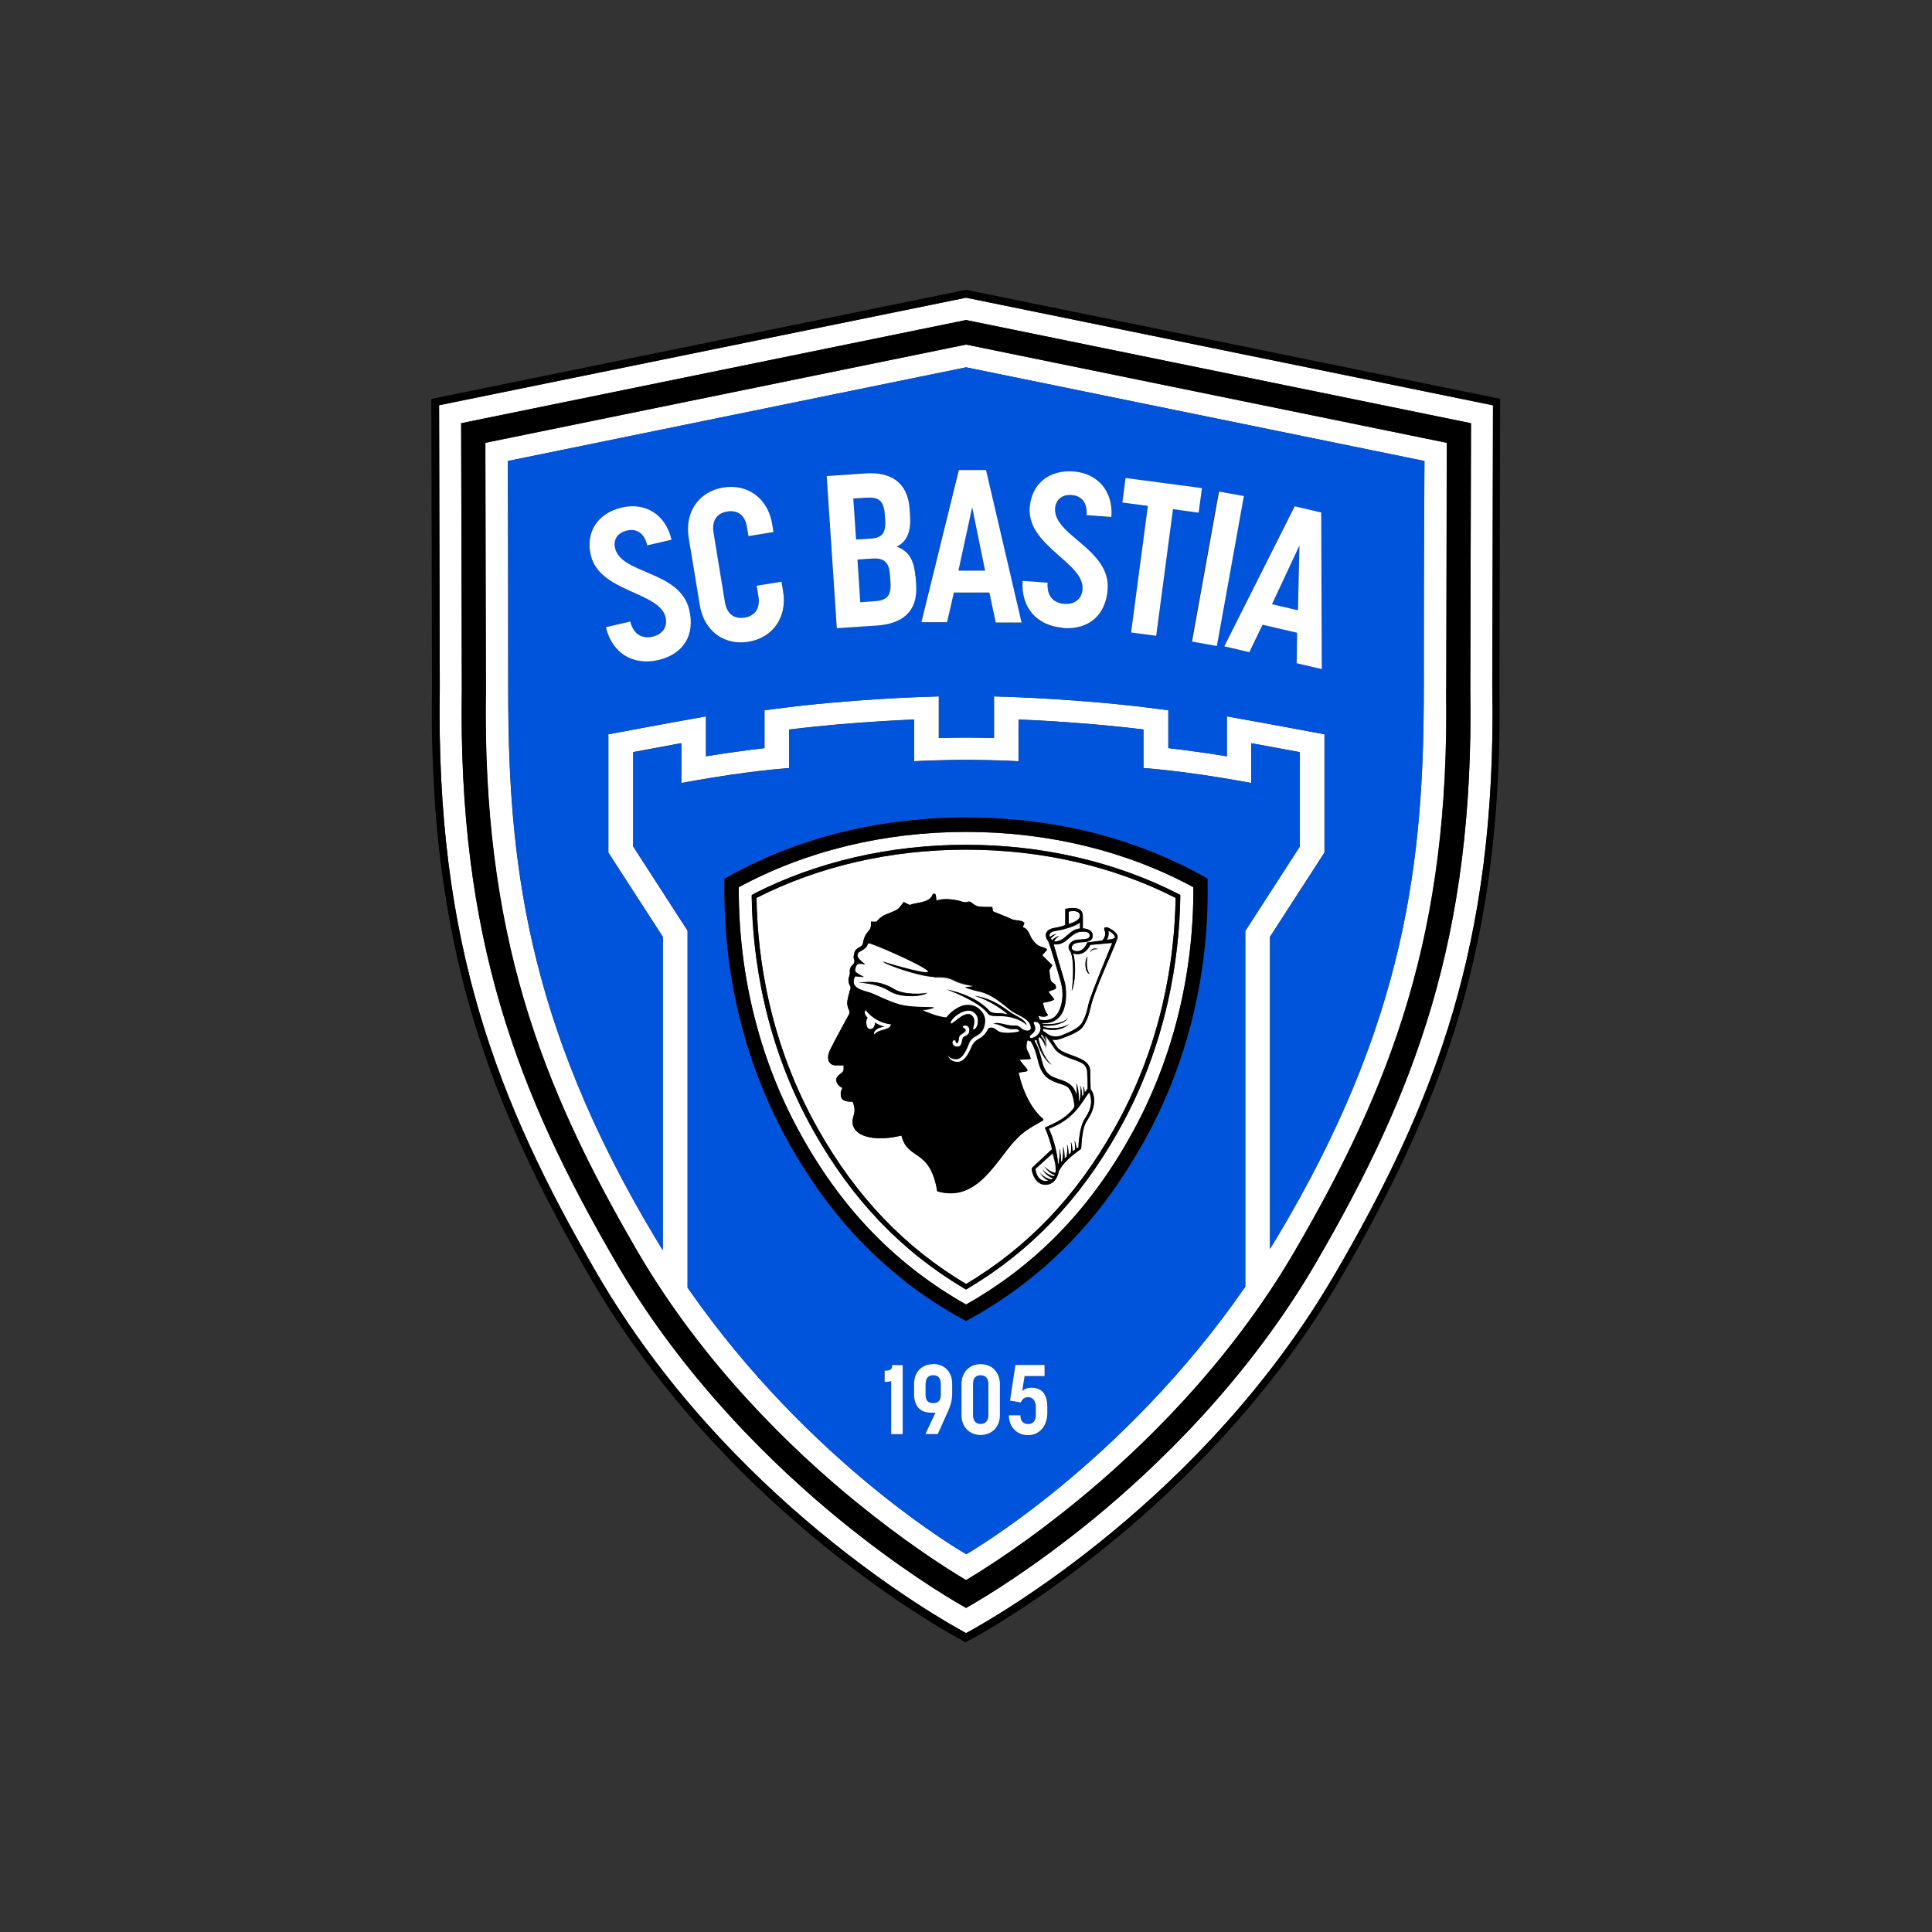<svg width="160" height="160" viewBox="0 0 160 160" fill="none" xmlns="http://www.w3.org/2000/svg">
<rect x="0" y="0" width="160" height="160" fill="#333333" stroke="none"/>
<path d="M37.81 79.035C37.604 78.116 37.408 77.175 37.236 76.222C37.408 77.175 37.604 78.105 37.81 79.035ZM36.49 71.409C36.283 69.756 36.122 68.056 36.007 66.299C36.122 68.056 36.283 69.756 36.49 71.409ZM37.236 76.233C36.949 74.671 36.696 73.063 36.49 71.409C36.696 73.063 36.938 74.671 37.236 76.233ZM84.37 133.381C84.094 133.565 83.83 133.726 83.578 133.887C83.83 133.726 84.094 133.554 84.37 133.381ZM88.631 130.407C88.103 130.797 87.586 131.165 87.092 131.521C87.586 131.165 88.103 130.797 88.631 130.407ZM86.139 132.198C85.668 132.52 85.22 132.83 84.795 133.106C85.22 132.819 85.668 132.52 86.139 132.198ZM82.854 134.346C82.394 134.633 81.97 134.886 81.614 135.093C81.981 134.886 82.394 134.633 82.854 134.346ZM98.025 122.413C97.612 122.815 97.198 123.217 96.785 123.608C97.198 123.217 97.612 122.827 98.025 122.413ZM99.897 120.53C99.484 120.966 99.059 121.38 98.645 121.805C99.059 121.391 99.472 120.966 99.897 120.53ZM81.602 135.093C81.051 135.414 80.626 135.644 80.339 135.805C80.626 135.655 81.062 135.414 81.602 135.093ZM90.262 129.178C89.894 129.465 89.527 129.741 89.171 130.016C89.527 129.741 89.894 129.465 90.262 129.178ZM72.908 131.521C72.414 131.165 71.897 130.797 71.369 130.407C71.897 130.797 72.414 131.165 72.908 131.521ZM70.841 130.016C70.485 129.741 70.117 129.465 69.75 129.178C70.117 129.465 70.485 129.741 70.841 130.016ZM79.673 135.805C79.386 135.655 78.949 135.414 78.409 135.093C78.961 135.414 79.385 135.644 79.673 135.805ZM38.614 82.297C38.385 81.436 38.166 80.551 37.96 79.667C38.166 80.551 38.385 81.436 38.614 82.297ZM62.928 123.309C62.618 123.011 62.308 122.712 61.986 122.402C62.296 122.712 62.618 123.011 62.928 123.309ZM78.409 135.093C78.042 134.886 77.628 134.633 77.169 134.346C77.628 134.633 78.053 134.886 78.409 135.093ZM75.216 133.106C74.792 132.819 74.344 132.52 73.873 132.198C74.344 132.52 74.791 132.83 75.216 133.106ZM76.434 133.898C76.181 133.737 75.917 133.565 75.641 133.393C75.917 133.577 76.181 133.738 76.434 133.898ZM36.007 66.299C35.927 65.127 35.87 63.933 35.824 62.715C35.858 63.933 35.927 65.127 36.007 66.299Z" fill="white"/>
<path d="M123.579 57.042L123.636 33.567L80.005 24.655L36.363 33.567L36.421 57.03C36.076 78.139 41.152 91.221 49.444 105.485C60.286 124.136 77.617 133.967 80.005 135.254C82.383 133.967 99.713 124.136 110.567 105.485C118.859 91.221 123.935 78.151 123.59 57.042H123.579L123.579 57.042ZM121.764 57.065C122.098 77.749 117.124 90.566 108.993 104.555C103.343 114.271 95.774 121.529 90.411 125.905C85.645 129.787 81.786 132.164 80.005 133.163C78.237 132.153 74.366 129.787 69.6 125.905C64.248 121.529 56.68 114.282 51.018 104.555C42.887 90.566 37.902 77.738 38.247 57.065V57.019L38.189 35.049L80.005 26.504L121.822 35.049L121.764 57.019V57.065Z" fill="white"/>
<path d="M119.766 57.019L119.812 36.679L80.006 28.537L40.188 36.679L40.234 57.019V57.111C39.901 77.324 44.77 89.877 52.741 103.567C58.242 113.03 65.627 120.105 70.852 124.366C74.734 127.536 77.984 129.66 79.994 130.866C82.004 129.66 85.254 127.536 89.136 124.366C94.362 120.094 101.747 113.03 107.248 103.567C115.207 89.877 120.076 77.324 119.755 57.111V57.019H119.766H119.766ZM103.125 106.541C92.892 121.345 80.006 128.707 80.006 128.707C80.006 128.707 67.154 121.38 56.933 106.633V77.071C56.933 77.071 53.166 71.249 52.431 70.1V62.279C53.843 62.015 55.061 61.797 55.957 61.624C56.117 61.59 56.278 61.567 56.416 61.544V64.84L57.633 64.622C58.299 64.507 59.23 64.346 60.482 64.162C62.4 63.887 63.674 63.749 64.432 63.68L65.351 63.6V60.407C68.108 60.074 70.818 59.856 72.908 59.729C74.057 59.66 75.021 59.614 75.688 59.58V63.037L76.756 62.991C77.468 62.957 79.213 62.922 79.994 62.922C80.775 62.922 82.567 62.957 83.279 62.991L84.347 63.037V59.58C86.242 59.66 90.4 59.879 94.683 60.407V63.6L95.602 63.68C96.36 63.749 97.647 63.887 99.553 64.162C100.805 64.346 101.735 64.496 102.401 64.622L103.619 64.84V61.544C104.537 61.705 105.927 61.969 107.604 62.279V70.1C106.869 71.237 103.102 77.071 103.102 77.071V106.53L103.125 106.541L103.125 106.541ZM117.906 57.031C117.906 71.031 116.516 84.525 105.697 102.568C105.525 102.855 105.341 103.142 105.169 103.429V77.588C105.502 77.06 109.683 70.606 109.683 70.606V60.809L108.867 60.66C105.318 59.994 102.826 59.546 102.815 59.546L101.597 59.327V62.635C101.115 62.555 100.552 62.474 99.909 62.371C98.577 62.176 97.532 62.049 96.751 61.957V58.822L95.878 58.707C89.619 57.88 83.394 57.708 83.371 57.708L82.314 57.673V61.119C81.51 61.096 80.557 61.084 80.006 61.084C79.455 61.084 78.536 61.096 77.743 61.119V57.673L76.687 57.708C76.664 57.708 70.439 57.88 64.18 58.707L63.307 58.822V61.957C62.526 62.038 61.481 62.176 60.149 62.371C59.505 62.463 58.943 62.555 58.46 62.635V59.327L57.243 59.546C57.243 59.546 54.739 59.982 51.191 60.66L50.375 60.809V70.606C50.375 70.606 54.234 76.578 54.889 77.588V103.544C54.693 103.222 54.487 102.901 54.291 102.568C43.473 84.537 42.083 71.031 42.083 57.031C42.083 43.03 42.048 38.184 42.048 38.184L80.006 30.42L117.963 38.172C117.963 38.172 117.906 43.03 117.906 57.019V57.031Z" fill="white"/>
<path d="M107.627 62.29C105.95 61.98 104.56 61.727 103.642 61.555V64.851L102.424 64.633C101.758 64.518 100.828 64.358 99.576 64.174C97.658 63.898 96.383 63.76 95.625 63.691L94.706 63.611V60.418C90.422 59.89 86.254 59.672 84.37 59.591V63.048L83.302 63.002C82.59 62.968 80.787 62.933 80.017 62.933C79.248 62.933 77.491 62.968 76.778 63.002L75.71 63.048V59.591C75.044 59.614 74.08 59.672 72.931 59.741C70.841 59.867 68.13 60.085 65.374 60.418V63.611L64.455 63.691C63.697 63.76 62.411 63.898 60.505 64.174C59.253 64.358 58.322 64.507 57.656 64.633L56.439 64.851V61.555C56.301 61.578 56.14 61.613 55.979 61.636C55.084 61.796 53.866 62.026 52.454 62.29V70.111C53.189 71.248 56.956 77.083 56.956 77.083V106.644C67.177 121.391 80.029 128.718 80.029 128.718C80.029 128.718 92.915 121.357 103.148 106.553V77.094C103.148 77.094 106.915 71.271 107.65 70.123V62.302L107.627 62.29L107.627 62.29ZM74.757 118.773H73.804V114.374C73.655 114.42 73.459 114.443 73.264 114.431V113.512C73.758 113.512 73.884 113.409 73.884 113.053H74.757V118.773ZM78.857 115.385C78.857 115.936 78.742 116.384 78.536 116.843L77.663 118.784H76.641L77.49 116.969C77.353 117.004 77.215 117.015 77.088 117.015C76.158 117.015 75.699 116.407 75.699 115.488V114.638C75.699 113.65 76.33 112.996 77.284 112.996C78.237 112.996 78.868 113.662 78.868 114.638V115.396L78.857 115.385H78.857ZM82.808 117.199C82.808 118.164 82.153 118.841 81.212 118.841C80.27 118.841 79.627 118.164 79.627 117.199V114.626C79.627 113.65 80.281 112.973 81.212 112.973C82.142 112.973 82.808 113.65 82.808 114.626V117.199ZM86.747 117.015C86.747 118.106 86.208 118.853 85.151 118.853C84.094 118.853 83.566 118.187 83.566 117.211H84.519C84.519 117.75 84.806 117.934 85.174 117.934C85.541 117.934 85.794 117.681 85.794 117.211V116.544C85.794 116.016 85.599 115.706 85.151 115.706C84.703 115.706 84.611 115.993 84.554 116.142L83.658 115.993L84.106 113.042H86.518V113.96H84.864L84.669 115.212C84.738 115.132 84.99 114.925 85.427 114.925C86.3 114.925 86.748 115.442 86.748 116.533V117.015H86.747ZM94.557 94.861C93.236 97.193 91.824 99.214 90.342 100.982C87.976 103.808 85.45 105.967 82.888 107.667C82.567 107.885 82.245 108.08 81.924 108.287C81.281 108.689 80.638 109.056 80.006 109.401C79.363 109.056 78.719 108.689 78.088 108.287C77.123 107.69 76.17 107.035 75.217 106.311C74.263 105.588 73.322 104.784 72.403 103.9C69.934 101.545 67.579 98.605 65.466 94.873C61.182 87.327 59.873 79.506 60.011 72.776C63.353 70.869 67.235 69.365 71.61 68.504C72.483 68.331 73.379 68.182 74.298 68.067C75.217 67.952 76.147 67.86 77.1 67.792C78.053 67.723 79.03 67.7 80.017 67.7C82.992 67.7 85.794 67.987 88.424 68.504C92.8 69.365 96.682 70.87 100.024 72.776C100.162 79.506 98.841 87.327 94.569 94.873L94.557 94.861L94.557 94.861Z" fill="#0053DB"/>
<path d="M81.212 113.892C80.867 113.892 80.58 114.076 80.58 114.627V117.176C80.58 117.739 80.879 117.923 81.212 117.923C81.545 117.923 81.855 117.739 81.855 117.188V114.627C81.855 114.064 81.556 113.892 81.212 113.892ZM77.284 113.892C76.928 113.892 76.652 114.053 76.652 114.684V115.523C76.652 116.051 76.939 116.2 77.284 116.2C77.629 116.2 77.916 116.039 77.916 115.523V114.684C77.916 114.064 77.651 113.892 77.284 113.892ZM81.579 47.257L80.5 42.008L79.374 47.245L81.579 47.257ZM73.701 47.59C73.62 46.464 73.103 46.189 72.231 46.258L71.013 46.338L71.243 49.875L72.391 49.795C73.333 49.737 73.827 49.462 73.746 48.233L73.701 47.59V47.59ZM107.615 45.19L105.341 50.048L107.478 50.553L107.615 45.19Z" fill="#0053DB"/>
<path d="M42.06 38.184C42.06 38.184 42.095 43.042 42.095 57.03C42.095 71.019 43.484 84.525 54.303 102.568C54.498 102.901 54.705 103.222 54.9 103.544V77.588C54.257 76.589 50.387 70.605 50.387 70.605V60.809L51.202 60.66C54.751 59.993 57.243 59.545 57.255 59.545L58.472 59.327V62.635C58.954 62.554 59.517 62.474 60.16 62.371C61.492 62.175 62.538 62.049 63.318 61.957V58.822L64.191 58.707C70.451 57.88 76.675 57.708 76.698 57.708L77.755 57.673V61.119C78.547 61.096 79.466 61.084 80.017 61.084C80.569 61.084 81.522 61.096 82.326 61.119V57.673L83.382 57.708C83.405 57.708 89.63 57.88 95.889 58.707L96.762 58.822V61.957C97.543 62.038 98.588 62.175 99.921 62.371C100.564 62.463 101.126 62.554 101.609 62.635V59.327L102.826 59.545C102.826 59.545 105.33 59.982 108.879 60.66L109.694 60.809V70.605C109.694 70.605 105.514 77.06 105.181 77.588V103.429C105.364 103.142 105.537 102.855 105.709 102.568C116.528 84.537 117.917 71.03 117.917 57.03C117.917 43.03 117.975 38.184 117.975 38.184L80.006 30.42L42.06 38.172V38.184ZM54.498 54.653C52.454 55.135 50.685 54.136 50.168 51.931L52.19 51.46C52.465 52.632 53.246 52.907 54.05 52.712C54.831 52.528 55.302 51.919 55.107 51.104C54.613 48.98 49.64 49.037 48.917 45.97C48.469 44.053 49.479 42.49 51.489 42.02C53.419 41.572 55.107 42.571 55.601 44.684L53.591 45.155C53.338 44.075 52.661 43.754 51.903 43.926C51.156 44.098 50.754 44.661 50.926 45.385C51.432 47.567 56.301 47.234 57.071 50.495C57.542 52.517 56.634 54.147 54.498 54.653V54.653ZM61.986 53.16C59.953 53.493 58.3 52.241 57.955 50.139L57.036 44.558C56.692 42.433 57.863 40.722 59.896 40.389C61.929 40.056 63.606 41.307 63.95 43.421L64.053 44.075L61.986 44.408L61.86 43.662C61.676 42.536 60.953 42.249 60.218 42.376C59.505 42.491 58.897 42.973 59.092 44.121L60.034 49.864C60.218 50.989 60.941 51.276 61.665 51.161C62.354 51.047 62.997 50.564 62.813 49.416L62.664 48.52L64.731 48.187L64.869 49.014C65.214 51.116 64.031 52.838 61.998 53.171L61.986 53.16ZM72.598 51.782L69.291 52L68.452 39.401L71.645 39.183C73.701 39.045 75.171 39.86 75.32 42.146L75.355 42.732C75.447 44.11 75.033 44.856 74.252 45.247C75.136 45.568 75.699 46.211 75.791 47.693L75.837 48.428C75.986 50.656 74.631 51.632 72.575 51.77L72.598 51.782L72.598 51.782ZM109.407 42.445L109.453 55.411L107.374 54.928L107.409 52.402L104.549 51.736L103.446 54.021L101.368 53.539L107.202 41.939L109.396 42.456L109.407 42.444L109.407 42.445ZM102.964 41.055L100.736 53.481L98.669 53.114L100.897 40.687L102.964 41.055ZM93.213 39.585L99.53 40.423L99.266 42.445L97.141 42.157L95.752 52.643L93.673 52.367L95.062 41.882L92.949 41.606L93.213 39.585V39.585ZM84.703 48.13L86.77 48.279C86.69 49.473 87.345 49.967 88.172 50.036C88.976 50.093 89.596 49.657 89.665 48.819C89.826 46.636 85.059 45.224 85.289 42.077C85.427 40.113 86.862 38.919 88.918 39.068C90.905 39.206 92.214 40.664 92.054 42.835L89.998 42.686C90.078 41.583 89.515 41.066 88.757 41.02C87.988 40.963 87.437 41.377 87.391 42.123C87.23 44.351 91.973 45.488 91.743 48.83C91.594 50.898 90.25 52.184 88.045 52.035C85.955 51.885 84.554 50.404 84.715 48.153L84.703 48.13V48.13ZM84.588 51.563H82.452L81.924 49.083H78.984C78.984 49.071 78.421 51.541 78.421 51.541H76.285L79.386 38.919H81.637L84.577 51.563H84.588L84.588 51.563Z" fill="#0053DB"/>
<path d="M73.31 43.088L73.276 42.605C73.195 41.319 72.61 41.158 71.714 41.216L70.68 41.285L70.91 44.684L72.093 44.604C72.874 44.547 73.402 44.317 73.322 43.088H73.31H73.31Z" fill="#0053DB"/>
<path d="M124.28 33.038L80.006 24L35.72 33.038L35.778 57.03C35.743 58.994 35.755 60.878 35.824 62.715C35.858 63.933 35.927 65.127 36.007 66.299C36.122 68.056 36.283 69.755 36.49 71.409C36.696 73.063 36.938 74.671 37.236 76.233C37.408 77.186 37.604 78.116 37.81 79.047C37.856 79.253 37.902 79.472 37.948 79.678C38.155 80.563 38.373 81.447 38.603 82.308C39.395 85.249 40.349 88.074 41.44 90.842C41.623 91.301 41.807 91.76 42.002 92.22C42.577 93.598 43.185 94.953 43.828 96.308C44.047 96.756 44.265 97.216 44.483 97.664C45.815 100.374 47.285 103.061 48.882 105.806C51.5 110.308 54.521 114.328 57.61 117.831C57.817 118.061 58.024 118.302 58.23 118.531C58.954 119.335 59.689 120.116 60.413 120.863C60.723 121.184 61.033 121.495 61.343 121.805L61.963 122.425C62.273 122.735 62.595 123.034 62.905 123.332C63.215 123.619 63.514 123.906 63.824 124.194C65.259 125.514 66.672 126.732 68.016 127.834C68.406 128.144 68.785 128.454 69.164 128.753C69.348 128.902 69.543 129.052 69.727 129.189C70.094 129.477 70.462 129.752 70.818 130.028C71.002 130.166 71.174 130.292 71.346 130.43C71.874 130.82 72.391 131.188 72.885 131.544C73.218 131.774 73.54 132.003 73.85 132.221C74.321 132.543 74.769 132.853 75.194 133.129C75.331 133.221 75.481 133.313 75.618 133.404C75.894 133.588 76.158 133.749 76.411 133.91C76.664 134.07 76.905 134.22 77.135 134.369C77.594 134.656 78.019 134.909 78.375 135.116C78.926 135.437 79.351 135.667 79.638 135.828C79.788 135.908 79.891 135.965 79.971 136C80.052 135.965 80.155 135.908 80.304 135.828C80.591 135.678 81.028 135.437 81.568 135.116C81.935 134.909 82.349 134.656 82.808 134.369C83.038 134.231 83.279 134.07 83.532 133.91C83.784 133.749 84.049 133.577 84.324 133.404C84.462 133.312 84.6 133.221 84.749 133.129C85.174 132.842 85.622 132.543 86.093 132.221C86.403 132.003 86.725 131.785 87.058 131.544C87.552 131.188 88.068 130.82 88.597 130.43C88.769 130.304 88.953 130.166 89.125 130.028C89.481 129.752 89.849 129.477 90.216 129.189C92.249 127.605 94.465 125.744 96.728 123.619C97.141 123.229 97.555 122.838 97.968 122.425C98.175 122.218 98.382 122.023 98.588 121.805C99.002 121.391 99.415 120.966 99.84 120.53C103.791 116.43 107.742 111.514 111.061 105.807C112.129 103.98 113.14 102.166 114.081 100.363C114.552 99.455 115.012 98.559 115.46 97.652C115.678 97.204 115.896 96.745 116.114 96.297C119.973 88.166 122.592 79.851 123.648 69.733C123.763 68.607 123.866 67.459 123.947 66.299C124.027 65.127 124.085 63.933 124.131 62.716C124.188 60.889 124.2 58.994 124.177 57.031L124.234 33.039H124.28L124.28 33.038ZM110.567 105.473C99.725 124.125 82.394 133.956 80.006 135.242C77.628 133.956 60.298 124.125 49.444 105.473C41.153 91.209 36.076 78.139 36.421 57.019L36.363 33.555L80.006 24.655L123.648 33.567L123.591 57.042C123.935 78.139 118.859 91.221 110.567 105.485V105.473L110.567 105.473Z" fill="black"/>
<path d="M121.822 35.048L80.006 26.503L38.19 35.048L38.247 57.019V57.065C37.914 77.749 42.887 90.566 51.018 104.554C56.669 114.27 64.237 121.529 69.6 125.905C74.367 129.786 78.226 132.164 80.006 133.163C81.774 132.152 85.645 129.786 90.411 125.905C95.763 121.529 103.331 114.282 108.993 104.554C117.125 90.566 122.109 77.737 121.765 57.065V57.019L121.822 35.048H121.822ZM119.766 57.076V57.099C120.099 77.312 115.23 89.865 107.259 103.555C101.758 113.019 94.373 120.093 89.148 124.354C85.266 127.524 82.016 129.649 80.006 130.854C77.996 129.649 74.746 127.524 70.864 124.354C65.638 120.082 58.254 113.019 52.752 103.555C44.793 89.865 39.924 77.312 40.245 57.099V57.007L40.199 36.667L80.006 28.536L119.824 36.667L119.778 57.007V57.076H119.766H119.766Z" fill="black"/>
<path d="M73.264 113.513V114.431C73.459 114.443 73.666 114.431 73.804 114.374V118.773H74.757V113.053H73.884C73.884 113.409 73.758 113.513 73.264 113.513ZM77.284 112.973C76.33 112.973 75.699 113.639 75.699 114.615V115.465C75.699 116.384 76.158 116.992 77.088 116.992C78.019 116.992 77.353 116.981 77.49 116.947L76.641 118.761H77.663L78.536 116.82C78.742 116.361 78.857 115.924 78.857 115.362V114.604C78.857 113.616 78.225 112.961 77.272 112.961L77.284 112.973H77.284ZM77.915 115.522C77.915 116.039 77.64 116.2 77.284 116.2C76.927 116.2 76.652 116.051 76.652 115.522V114.684C76.652 114.064 76.927 113.891 77.284 113.891C77.64 113.891 77.915 114.052 77.915 114.684V115.522ZM81.211 112.973C80.281 112.973 79.627 113.65 79.627 114.626V117.199C79.627 118.164 80.281 118.841 81.211 118.841C82.142 118.841 82.808 118.164 82.808 117.199V114.626C82.808 113.65 82.153 112.973 81.211 112.973ZM81.855 117.188C81.855 117.751 81.544 117.923 81.211 117.923C80.878 117.923 80.58 117.739 80.58 117.176V114.627C80.58 114.064 80.867 113.892 81.211 113.892C81.556 113.892 81.855 114.075 81.855 114.627V117.188ZM85.415 114.925C84.978 114.925 84.726 115.132 84.657 115.212L84.852 113.96H86.506V113.042H84.094L83.646 115.993L84.542 116.143C84.611 115.993 84.737 115.706 85.139 115.706C85.541 115.706 85.782 116.016 85.782 116.545V117.211C85.782 117.682 85.518 117.934 85.162 117.934C84.806 117.934 84.507 117.75 84.507 117.211H83.554C83.554 118.187 84.209 118.853 85.139 118.853C86.069 118.853 86.735 118.118 86.735 117.015V116.533C86.735 115.442 86.276 114.925 85.415 114.925H85.415ZM50.937 45.396C50.765 44.661 51.167 44.11 51.914 43.938C52.66 43.765 53.349 44.075 53.602 45.166L55.612 44.696C55.118 42.582 53.43 41.583 51.5 42.031C49.49 42.502 48.48 44.064 48.928 45.982C49.651 49.048 54.613 48.991 55.118 51.115C55.313 51.931 54.842 52.54 54.061 52.723C53.257 52.907 52.477 52.632 52.201 51.471L50.179 51.942C50.696 54.136 52.476 55.135 54.509 54.664C56.657 54.159 57.564 52.54 57.082 50.507C56.324 47.245 51.454 47.578 50.937 45.396V45.396ZM64.731 48.175L62.663 48.508L62.813 49.404C62.996 50.553 62.353 51.035 61.664 51.15C60.941 51.265 60.217 50.989 60.033 49.852L59.092 44.11C58.908 42.961 59.517 42.479 60.217 42.364C60.964 42.238 61.676 42.525 61.859 43.65L61.986 44.397L64.053 44.064L63.95 43.409C63.605 41.285 61.928 40.044 59.895 40.377C57.863 40.71 56.691 42.421 57.036 44.546L57.955 50.128C58.299 52.23 59.953 53.481 61.986 53.148C64.019 52.815 65.201 51.093 64.857 48.991L64.719 48.164L64.731 48.175ZM75.802 47.716C75.699 46.234 75.136 45.591 74.263 45.27C75.044 44.879 75.457 44.133 75.366 42.755L75.331 42.169C75.182 39.883 73.712 39.068 71.656 39.206L68.463 39.424L69.302 52.023L72.609 51.805C74.665 51.667 76.02 50.702 75.871 48.463L75.825 47.728L75.802 47.716L75.802 47.716ZM70.68 41.285L71.713 41.216C72.609 41.158 73.195 41.319 73.275 42.605L73.31 43.088C73.39 44.317 72.874 44.558 72.081 44.604L70.898 44.684L70.668 41.285H70.68H70.68ZM72.391 49.795L71.243 49.875L71.013 46.338L72.23 46.257C73.103 46.2 73.632 46.464 73.7 47.59L73.746 48.233C73.827 49.462 73.344 49.726 72.391 49.795V49.795ZM76.296 51.529H78.432L78.995 49.071H81.935C81.935 49.083 82.463 51.552 82.463 51.552H84.6L81.659 38.93H79.408L76.307 51.529H76.296H76.296ZM81.579 47.257H79.374L80.511 42.008L81.579 47.257ZM88.033 52.011C90.227 52.172 91.582 50.886 91.731 48.807C91.973 45.465 87.218 44.34 87.379 42.1C87.436 41.353 87.987 40.94 88.746 40.997C89.515 41.055 90.066 41.56 89.986 42.663L92.042 42.812C92.202 40.653 90.882 39.194 88.906 39.045C86.85 38.896 85.415 40.09 85.277 42.054C85.047 45.201 89.814 46.613 89.653 48.795C89.595 49.634 88.964 50.07 88.16 50.013C87.333 49.956 86.678 49.462 86.758 48.256L84.691 48.106C84.531 50.357 85.932 51.839 88.022 51.988L88.033 52.011V52.011ZM93.672 52.379L95.751 52.654L97.141 42.169L99.266 42.456L99.541 40.423L93.213 39.585L92.949 41.618L95.062 41.893L93.672 52.379ZM98.719 53.13L100.955 40.708L103.012 41.078L100.777 53.5L98.719 53.13ZM103.457 54.021L104.56 51.736L107.42 52.402L107.385 54.928L109.464 55.411L109.418 42.444L107.225 41.928L101.39 53.527L103.469 54.01L103.458 54.021L103.457 54.021ZM107.615 45.189L107.489 50.541L105.341 50.036L107.615 45.178V45.189ZM86.609 86.971C86.54 86.397 86.23 86.018 86.081 85.88C86.046 85.926 86.012 85.96 85.966 85.995C86.035 86.42 86.368 87.591 87.08 88.189C86.54 87.89 85.989 86.845 85.817 86.098C85.759 86.144 85.702 86.167 85.633 86.19C86.299 87.258 86.173 88.177 86.678 88.82C87.344 89.624 88.768 89.199 89.136 90.738C89.17 90.428 89.17 90.061 89.113 89.716C89.274 90.072 89.297 90.589 89.32 90.956V91.232L89.4 91.117C89.457 90.818 89.515 90.336 89.434 89.9C89.538 90.118 89.584 90.52 89.595 90.83L89.722 90.646C89.722 90.416 89.722 90.175 89.676 89.934C89.745 90.072 89.79 90.29 89.813 90.497L90.055 90.152C90.078 89.796 90.02 88.728 90.02 88.728C89.986 88.51 89.882 88.188 89.549 88.028C89.067 87.74 87.838 87.545 87.344 86.879C87.206 86.661 86.896 86.201 86.632 85.88C86.586 85.857 86.54 85.823 86.494 85.788C86.609 86.029 86.666 86.351 86.644 86.581C86.575 86.052 86.333 85.765 86.219 85.65C86.196 85.696 86.161 85.754 86.127 85.788C86.552 86.19 86.54 86.5 86.575 86.971H86.609L86.609 86.971ZM85.289 85.915C85.358 86.098 86.127 85.8 86.173 85.203C86.219 84.605 85.69 84.582 85.621 84.64C85.518 84.743 85.748 84.846 85.725 85.237C85.656 85.627 85.208 85.662 85.289 85.903V85.914V85.915ZM77.353 80.919C76.112 80.873 73.448 79.942 73.115 79.655C73.804 79.885 77.49 80.965 76.79 80.379C76.101 79.805 72.311 78.174 72.023 78.151C71.978 78.128 71.874 78.116 71.851 78.243C71.794 78.518 71.346 78.76 71.219 78.817C70.967 78.932 71.001 79.242 71.07 79.311C71.093 79.437 71.599 79.839 71.667 79.897C71.633 79.897 71.495 79.839 71.243 79.828C70.955 79.805 70.921 80.011 70.898 80.057C70.875 80.103 70.772 80.368 70.852 80.482C70.909 80.597 71.553 80.93 71.553 80.93L70.841 80.873C70.841 80.873 70.714 80.953 70.703 81.309C70.703 81.987 71.736 82.09 72.219 82.285C72.517 82.389 73.62 82.951 74.527 83.216C75.446 83.468 76.927 83.411 77.375 83.457C77.375 83.457 77.042 83.629 76.376 83.675C76.48 83.732 77.731 84.284 78.398 84.284C78.501 84.134 79.029 83.514 79.776 83.296C80.959 83.032 81.51 83.962 81.567 84.33C81.648 84.915 81.407 85.421 81.12 85.639C80.832 85.857 80.545 85.892 80.293 86.328C80.04 86.983 79.707 87.729 79.202 87.729C78.696 87.729 78.604 87.522 78.524 87.408C78.524 87.454 78.593 87.924 79.259 87.97C79.914 88.005 80.293 87.132 80.465 86.719C80.637 86.294 80.993 86.11 81.223 85.972C81.464 85.834 81.74 85.49 81.82 85.272C81.889 85.134 82.096 85.076 82.348 85.191C82.543 85.283 82.647 85.536 83.233 85.559C83.531 85.582 84.186 85.559 84.45 85.421C84.209 85.065 83.853 85.363 83.416 85.168C82.922 85.007 82.739 84.812 82.268 84.801C82.75 84.628 83.382 85.019 84.094 84.961C84.553 84.95 84.553 85.352 85.093 85.386C85.162 85.386 85.38 85.352 85.38 85.157C85.357 84.41 84.358 84.123 83.945 83.847C83.416 83.56 82.451 82.469 81.177 82.147C80.901 82.09 80.35 81.975 79.925 81.769C80.028 81.769 80.419 81.769 80.614 81.677C80.143 81.631 79.431 81.458 78.937 81.194C78.34 80.884 77.708 80.976 77.364 80.965L77.352 80.919H77.353ZM73.654 82.067C72.85 81.55 71.771 81.401 71.093 81.367C71.817 81.344 72.632 81.114 73.942 81.837C74.803 82.435 76.48 82.297 76.79 82.205C76.365 82.538 74.562 82.653 73.643 82.056L73.654 82.067ZM80.706 82.469C81.763 82.618 82.647 83.078 83.543 83.744C84.071 84.146 84.909 84.376 85.013 84.904C84.818 84.617 83.933 84.192 83.06 84.157C82.176 84.123 81.981 84.18 81.774 83.893C81.177 83.089 79.27 82.251 78.386 81.941C79.73 82.216 81.165 82.814 81.969 83.744C82.061 83.847 82.291 83.905 82.578 83.905C82.865 83.905 83.359 83.962 83.485 84.031C83.336 83.87 82.141 82.882 80.706 82.469L80.706 82.469Z" fill="white"/>
<path d="M79.524 85.731C79.351 85.892 79.455 86.386 79.259 86.386C79.064 86.386 79.259 86.121 79.007 86.156C78.811 86.167 78.811 86.604 79.168 86.684C79.673 86.776 79.627 86.34 79.742 85.984C79.799 85.8 80.293 85.811 80.293 85.329C80.293 84.847 79.742 84.881 79.73 85.042C79.73 85.191 79.983 85.168 79.983 85.329C79.983 85.49 79.707 85.582 79.535 85.754L79.524 85.731V85.731ZM88.459 84.307C88.367 84.537 87.747 85.007 86.38 84.95C86.38 84.973 86.38 85.007 86.391 85.042C87 85.26 88.068 85.168 88.562 84.789C88.195 85.18 87.402 85.467 86.403 85.191C86.403 85.249 86.391 85.306 86.368 85.375C86.518 85.467 86.679 85.57 86.782 85.651C87.069 85.869 87.563 85.903 87.907 85.754C88.252 85.605 89.297 85.26 89.63 84.686C89.917 84.181 90.009 83.871 90.159 83.147C90.319 82.435 92.122 78.094 92.122 78.094C91.617 78.14 90.296 78.255 90.296 78.255C90.216 78.461 89.768 79.242 88.884 78.967C89.159 79.897 89.033 81.574 88.757 82.068C88.849 81.689 89.01 79.575 88.665 78.817C88.562 78.714 88.516 78.634 88.505 78.427C88.505 78.22 88.757 77.876 89.228 77.83C89.688 77.784 90.262 77.83 90.25 77.485C90.25 77.129 89.768 77.163 89.63 77.163C88.642 77.163 88.401 78.347 87.264 78.209C87.264 78.209 88.103 81.114 88.183 81.344C88.287 81.608 88.803 84.881 86.311 84.743C86.311 84.755 86.323 84.778 86.334 84.801C86.77 84.881 87.977 84.87 88.47 84.319L88.459 84.307ZM90.939 78.599C90.652 78.599 90.469 78.588 90.25 78.886C90.4 78.473 90.756 78.541 90.939 78.599ZM90.067 79.196C90.067 79.196 89.848 80.103 90.227 80.643C89.883 80.551 89.757 79.609 90.067 79.196Z" fill="white"/>
<path d="M80.924 84.961C80.993 84.755 81.142 84.135 80.591 83.79C79.948 83.4 78.788 84.272 78.731 84.697C78.731 85.099 79.787 83.641 80.43 84.054C80.855 84.33 80.648 84.973 80.591 85.145C80.568 85.398 80.844 85.214 80.924 84.961V84.961ZM85.737 96.814C85.863 97.756 86.46 97.905 86.839 97.802C86.494 97.641 86.162 97.25 86.127 97.135C86.253 97.331 86.69 97.641 87.057 97.698C87.057 97.698 87.069 97.698 87.08 97.687L87.184 97.583C86.805 97.491 86.368 96.998 86.345 96.871C86.472 97.066 86.908 97.388 87.287 97.434C87.31 97.4 87.322 97.354 87.344 97.319C86.965 97.227 86.54 96.733 86.506 96.607C86.621 96.791 87.034 97.089 87.39 97.158C87.528 96.55 87.207 95.792 87.172 95.527L85.725 96.837L85.737 96.814L85.737 96.814ZM86.839 93.483C86.942 93.575 87.551 95.079 87.62 96.504C87.7 96.228 87.804 95.665 87.723 95.149C87.838 95.424 87.861 95.953 87.861 96.251C87.896 96.217 87.918 96.182 87.953 96.148C88.022 95.849 88.079 95.39 88.022 94.965C88.125 95.206 88.148 95.642 88.16 95.952C88.217 95.895 88.275 95.849 88.332 95.792C88.378 95.504 88.412 95.137 88.355 94.781C88.447 94.988 88.481 95.344 88.493 95.642C88.562 95.585 88.619 95.527 88.677 95.481C88.711 95.206 88.734 94.884 88.677 94.574C88.757 94.758 88.803 95.079 88.814 95.367C88.895 95.309 88.964 95.252 89.033 95.206C89.033 94.965 89.033 94.712 88.975 94.46C89.056 94.62 89.113 94.873 89.147 95.126C89.205 95.091 89.262 95.057 89.308 95.034C89.308 94.735 89.412 93.38 89.779 92.748C90.147 92.185 90.583 91.473 90.204 90.486C89.595 91.163 89.136 92.633 86.828 93.506L86.839 93.483H86.839ZM87.275 77.933C87.321 77.944 87.367 77.956 87.425 77.956C88.252 77.91 88.539 76.957 89.435 76.888V76.382C89.044 76.738 87.85 77.026 87.505 77.072C87.069 77.129 86.919 77.278 86.908 77.439C86.908 77.485 86.919 77.542 86.942 77.6C87.092 77.485 87.241 77.382 87.505 77.347C87.275 77.427 87.103 77.611 87.011 77.726C87.046 77.772 87.08 77.818 87.126 77.852C87.241 77.726 87.517 77.531 87.723 77.508C87.54 77.6 87.367 77.795 87.275 77.933L87.275 77.933ZM89.435 75.831C89.435 75.326 88.642 75.452 88.504 75.498V76.52C88.504 76.52 89.446 76.29 89.435 75.831ZM92.34 77.611C92.34 77.427 91.938 77.106 91.789 77.106C91.869 77.439 91.709 77.784 91.663 77.829C91.663 77.829 92.34 77.784 92.34 77.611V77.611ZM80.005 109.39C79.362 109.045 78.719 108.678 78.088 108.276C78.731 108.678 79.374 109.045 80.005 109.39ZM75.216 106.3C74.263 105.577 73.321 104.773 72.403 103.888C73.333 104.773 74.275 105.565 75.216 106.3ZM71.691 83.641C71.438 83.893 71.851 84.284 71.851 84.284C71.668 84.399 71.691 85.191 72.012 85.214C72.334 85.272 72.483 84.927 72.46 84.674C72.586 84.778 73.023 84.984 73.252 85.019C72.621 85.065 72.23 85.478 72.437 85.674C72.632 85.203 73.792 85.34 73.792 84.812C72.552 84.663 71.92 83.916 71.702 83.629L71.691 83.641ZM71.599 68.504C72.472 68.332 73.367 68.182 74.286 68.067C73.367 68.182 72.472 68.332 71.599 68.504Z" fill="white"/>
<path d="M62.652 74.361C62.733 79.46 63.766 86.512 67.775 93.552C70.91 99.111 74.918 103.303 80.006 106.335C85.094 103.303 89.102 99.099 92.237 93.552C96.234 86.5 97.279 79.449 97.359 74.361C92.226 71.742 86.254 70.364 80.006 70.364C73.758 70.364 67.786 71.742 62.652 74.361ZM81.109 75.085C81.269 75.119 82.177 75.119 82.177 75.119L82.234 75.475C82.418 75.567 83.509 75.98 83.819 76.141C84.083 76.267 84.542 76.164 84.841 76.428C84.841 76.44 84.703 76.796 84.703 76.796C84.829 76.841 85.059 76.876 85.278 77.404C85.496 77.933 85.898 78.3 86.139 78.38C86.38 78.461 86.679 78.53 86.713 78.668L86.311 79.115L87.15 79.942L86.908 80.356C86.92 80.494 86.954 81.125 87.081 81.298C87.207 81.458 87.391 81.435 87.448 81.7C87.471 81.826 87.425 81.918 87.31 81.952C87.195 81.998 86.851 82.09 86.851 82.147C86.851 82.205 87.299 82.722 87.31 82.768C87.184 82.906 86.61 83.02 86.38 83.043C86.415 83.376 86.61 83.87 86.748 83.997C86.885 84.123 86.506 84.318 86.001 84.123C86.013 84.238 86.07 84.341 86.116 84.456C86.38 84.513 86.989 84.559 87.379 84.18C87.862 83.744 88.206 82.527 87.839 81.286C87.724 80.907 86.931 78.151 86.794 77.921C86.644 77.772 86.621 77.623 86.61 77.473C86.587 77.221 86.805 76.933 87.322 76.853C87.839 76.773 88.229 76.623 88.229 76.623V75.28C88.597 75.211 89.642 74.993 89.676 75.842V76.899C89.86 76.899 90.48 76.956 90.492 77.485C90.515 77.921 90.067 78.001 89.814 78.025C89.55 78.047 88.734 78.025 88.757 78.518C88.781 78.76 89.125 78.783 89.217 78.783C89.527 78.783 89.837 78.553 90.044 78.059L91.284 77.898C91.284 77.898 91.525 77.657 91.525 77.37C91.548 77.129 91.41 76.945 91.457 76.865C91.514 76.784 91.652 76.796 91.79 76.842C91.916 76.899 92.594 77.232 92.559 77.623C92.525 78.013 90.802 81.596 90.377 83.193C90.273 83.572 90.101 84.697 89.458 85.272C88.976 85.651 87.85 86.041 87.632 86.098C87.414 86.144 87.322 86.133 87.15 86.098C87.276 86.317 87.448 86.615 87.586 86.776C88.034 87.281 88.918 87.339 89.745 87.833C90.078 88.051 90.285 88.315 90.285 88.706C90.285 89.096 90.32 90.21 90.32 90.21C90.515 90.451 90.664 90.865 90.595 91.439C90.526 92.093 90.101 92.691 89.929 92.966C89.676 93.414 89.561 94.494 89.538 95.137C89.228 95.424 88.195 96.021 87.689 96.998C87.655 97.25 87.402 98.135 86.564 98.123C85.726 98.1 85.473 97.147 85.45 96.871C85.45 96.791 85.484 96.722 85.519 96.676C85.599 96.607 87.115 95.183 87.115 95.183C87.081 94.861 86.759 93.828 86.529 93.403C86.748 93.253 88.264 92.794 88.987 91.668C88.941 91.175 88.838 90.555 88.516 90.13C88.183 89.705 87.023 89.774 86.415 88.924C85.829 88.12 86.024 87.339 85.358 86.236C85.266 86.236 85.174 86.19 85.117 86.133C85.013 86.362 85.013 86.512 85.013 86.581C84.99 86.81 85.013 86.914 85.14 87.121C85.266 87.327 85.323 87.568 85.358 87.695C85.186 87.741 84.496 87.764 84.451 87.764C84.405 87.764 84.921 88.372 85.048 88.533C85.163 88.694 85.025 88.728 84.967 88.74C84.91 88.751 84.37 88.832 84.37 88.832C84.416 89.222 84.967 91.473 86.369 92.656C86.46 92.748 86.38 92.782 86.369 92.805C86.346 92.829 84.91 93.54 84.301 94.218C82.625 95.803 81.063 99.685 77.617 98.663C77.02 95.045 75.159 96.148 74.654 94.046C72.748 94.528 70.807 94.264 70.612 93.07C70.52 92.404 71.013 92.231 70.612 91.244C70.359 91.244 69.716 91.267 69.647 90.807C69.589 90.44 69.647 90.371 69.762 90.107C69.589 90.026 69.256 89.785 69.256 89.441C69.256 88.981 69.854 88.924 69.865 88.579C69.877 88.235 69.865 88.235 69.865 88.235H69.165C68.981 88.223 68.602 88.131 68.579 87.603C68.567 87.339 68.705 87.006 68.82 86.799C69.004 86.408 70.302 84.031 70.325 83.985C70.347 83.928 70.347 83.767 70.325 83.687C70.279 83.595 70.175 83.342 70.164 83.078C70.152 82.814 70.359 82.067 70.428 81.906C70.474 81.78 70.416 81.665 70.382 81.619C70.325 81.539 70.256 81.286 70.267 81.091C70.267 80.965 70.405 80.746 70.382 80.494C70.347 80.207 70.462 80.034 70.646 79.874C70.772 79.77 70.761 79.609 70.761 79.575C70.761 79.46 70.692 79.414 70.692 79.288C70.692 79.162 70.761 78.771 70.876 78.668C71.106 78.438 71.439 78.404 71.473 78.094C71.485 77.967 71.565 77.623 71.737 77.359C71.898 77.094 72.128 76.945 72.128 76.646V76.336H72.599C72.702 76.164 73.012 75.888 73.368 75.739C73.724 75.601 74.161 75.429 74.333 75.303C74.517 75.177 74.838 74.706 74.838 74.706L75.344 74.958C75.78 74.74 76.963 74.832 77.227 74.108C77.25 74.005 77.468 73.936 77.503 74.166C77.526 74.35 77.549 74.602 77.549 74.602C77.767 74.476 78.731 74.35 79.776 74.706C80.132 74.786 80.098 74.66 80.282 74.683C80.466 74.694 80.684 75.05 81.109 75.096V75.085L81.109 75.085Z" fill="white"/>
<path d="M61.182 73.477C61.148 80.896 62.974 88.074 66.5 94.275C69.911 100.328 74.344 104.83 80.006 108.034C85.679 104.83 90.101 100.328 93.512 94.275C97.038 88.074 98.864 80.896 98.829 73.477C93.305 70.479 86.816 68.894 80.006 68.894C73.195 68.894 66.706 70.479 61.182 73.477ZM97.75 74.12V74.361C97.669 79.184 96.705 86.466 92.582 93.747C89.4 99.375 85.358 103.601 80.201 106.679L80.006 106.794L79.811 106.679C74.654 103.601 70.611 99.375 67.43 93.747C63.295 86.466 62.342 79.184 62.262 74.361V74.12L62.48 74.005C67.671 71.363 73.724 69.962 80.017 69.962C86.311 69.962 92.363 71.363 97.555 74.005L97.773 74.12H97.75ZM74.286 68.067C75.205 67.952 76.135 67.86 77.089 67.791C76.135 67.849 75.205 67.941 74.286 68.067Z" fill="white"/>
<path d="M88.412 68.504C85.782 67.987 82.98 67.7 80.005 67.7C79.018 67.7 78.042 67.734 77.088 67.792C76.135 67.849 75.205 67.941 74.286 68.067C73.367 68.182 72.471 68.331 71.599 68.504C67.223 69.365 63.341 70.869 59.999 72.776C59.861 79.506 61.182 87.327 65.454 94.873C67.567 98.605 69.922 101.545 72.391 103.9C73.321 104.784 74.263 105.576 75.205 106.312C76.147 107.047 77.111 107.701 78.076 108.287C78.719 108.689 79.362 109.056 79.994 109.401C80.637 109.056 81.28 108.689 81.912 108.287C82.234 108.092 82.555 107.885 82.877 107.667C85.438 105.967 87.964 103.808 90.33 100.983C91.812 99.214 93.224 97.192 94.545 94.861C98.829 87.316 100.138 79.495 100 72.764C96.659 70.858 92.776 69.353 88.401 68.492L88.412 68.504L88.412 68.504ZM93.512 94.276C90.101 100.328 85.668 104.83 80.006 108.034C74.332 104.83 69.91 100.328 66.499 94.276C62.974 88.074 61.148 80.896 61.182 73.477C66.706 70.479 73.195 68.894 80.006 68.894C86.816 68.894 93.305 70.479 98.829 73.477C98.864 80.896 97.037 88.074 93.512 94.276Z" fill="black"/>
<path d="M62.469 74.005L62.251 74.12V74.361C62.331 79.185 63.296 86.466 67.419 93.748C70.6 99.375 74.643 103.602 79.799 106.679L79.995 106.794L80.19 106.679C85.346 103.602 89.389 99.375 92.57 93.748C96.705 86.466 97.658 79.185 97.739 74.361V74.12L97.52 74.005C92.329 71.364 86.277 69.962 79.983 69.962C73.689 69.962 67.637 71.364 62.446 74.005H62.469ZM92.237 93.552C89.102 99.111 85.094 103.303 80.006 106.335C74.918 103.303 70.91 99.099 67.775 93.552C63.778 86.501 62.733 79.449 62.652 74.361C67.786 71.743 73.758 70.364 80.006 70.364C86.254 70.364 92.226 71.743 97.359 74.361C97.279 79.46 96.245 86.512 92.237 93.552Z" fill="black"/>
<path d="M90.227 80.654C89.837 80.103 90.066 79.207 90.066 79.207C89.756 79.632 89.882 80.574 90.227 80.654ZM90.939 78.599C90.767 78.541 90.399 78.472 90.25 78.886C90.457 78.587 90.641 78.61 90.939 78.599ZM73.942 81.849C72.621 81.125 71.805 81.355 71.093 81.378C71.771 81.412 72.85 81.562 73.654 82.079C74.573 82.676 76.376 82.561 76.801 82.228C76.48 82.32 74.803 82.457 73.953 81.86L73.942 81.849ZM81.969 83.744C81.165 82.825 79.73 82.216 78.386 81.941C79.27 82.251 81.177 83.089 81.774 83.893C81.981 84.18 82.176 84.123 83.061 84.157C83.945 84.192 84.818 84.605 85.013 84.904C84.91 84.376 84.071 84.146 83.543 83.744C82.636 83.066 81.763 82.607 80.706 82.469C82.142 82.894 83.348 83.87 83.486 84.031C83.359 83.962 82.877 83.893 82.578 83.905C82.291 83.905 82.061 83.847 81.97 83.744L81.969 83.744Z" fill="black"/>
<path d="M79.776 74.694C78.719 74.338 77.766 74.453 77.548 74.591C77.548 74.591 77.536 74.338 77.502 74.154C77.456 73.936 77.249 73.993 77.226 74.097C76.962 74.809 75.779 74.717 75.343 74.947L74.838 74.694C74.838 74.694 74.505 75.165 74.332 75.291C74.16 75.417 73.724 75.578 73.368 75.728C73.012 75.877 72.69 76.152 72.598 76.325H72.127V76.635C72.127 76.945 71.909 77.094 71.737 77.347C71.564 77.611 71.484 77.944 71.473 78.082C71.438 78.392 71.105 78.427 70.875 78.656C70.76 78.76 70.692 79.15 70.692 79.276C70.692 79.403 70.772 79.437 70.76 79.564C70.76 79.598 70.772 79.759 70.646 79.862C70.473 80.023 70.359 80.195 70.381 80.482C70.416 80.723 70.278 80.942 70.266 81.079C70.243 81.275 70.324 81.527 70.381 81.608C70.404 81.654 70.473 81.769 70.427 81.895C70.37 82.056 70.163 82.802 70.163 83.066C70.163 83.331 70.266 83.583 70.324 83.675C70.358 83.744 70.358 83.916 70.324 83.974C70.301 84.019 69.003 86.397 68.82 86.787C68.716 86.994 68.567 87.327 68.578 87.591C68.601 88.12 68.969 88.212 69.164 88.223H69.865V88.568C69.853 88.912 69.256 88.97 69.256 89.429C69.256 89.785 69.589 90.015 69.761 90.095C69.646 90.359 69.589 90.428 69.646 90.796C69.715 91.255 70.358 91.232 70.611 91.232C71.013 92.208 70.519 92.392 70.611 93.058C70.806 94.252 72.747 94.517 74.653 94.034C75.17 96.136 77.019 95.034 77.617 98.651C81.062 99.673 82.612 95.791 84.301 94.207C84.909 93.54 86.345 92.828 86.368 92.794C86.391 92.771 86.471 92.737 86.368 92.645C84.967 91.462 84.415 89.199 84.37 88.82C84.37 88.82 84.909 88.751 84.967 88.728C85.024 88.728 85.162 88.682 85.047 88.522C84.909 88.361 84.393 87.752 84.45 87.752C84.507 87.752 85.185 87.741 85.357 87.683C85.334 87.557 85.265 87.316 85.139 87.109C85.024 86.902 85.001 86.799 85.013 86.569C85.013 86.5 85.013 86.362 85.116 86.121C85.174 86.19 85.266 86.225 85.357 86.225C86.035 87.339 85.84 88.108 86.414 88.912C87.023 89.762 88.183 89.682 88.516 90.118C88.849 90.554 88.952 91.174 88.987 91.657C88.263 92.771 86.747 93.23 86.529 93.391C86.747 93.816 87.08 94.85 87.115 95.171C87.115 95.171 85.61 96.584 85.518 96.664C85.472 96.71 85.438 96.779 85.449 96.859C85.472 97.147 85.736 98.1 86.563 98.111C87.402 98.123 87.654 97.25 87.689 96.986C88.194 96.01 89.216 95.401 89.538 95.125C89.561 94.482 89.664 93.403 89.928 92.955C90.101 92.679 90.514 92.082 90.594 91.427C90.663 90.864 90.526 90.44 90.319 90.198C90.319 90.198 90.296 89.084 90.284 88.694C90.284 88.303 90.078 88.039 89.745 87.821C88.918 87.339 88.022 87.27 87.585 86.764C87.448 86.604 87.275 86.305 87.149 86.087C87.31 86.121 87.413 86.133 87.632 86.087C87.85 86.029 88.975 85.65 89.458 85.26C90.101 84.686 90.273 83.549 90.376 83.181C90.801 81.573 92.524 77.99 92.558 77.611C92.593 77.221 91.915 76.888 91.789 76.83C91.663 76.773 91.513 76.773 91.456 76.853C91.41 76.933 91.536 77.106 91.525 77.358C91.525 77.645 91.284 77.887 91.284 77.887L90.043 78.047C89.848 78.541 89.526 78.771 89.216 78.771C89.124 78.771 88.769 78.748 88.757 78.507C88.734 78.002 89.549 78.036 89.814 78.013C90.078 77.99 90.514 77.91 90.491 77.473C90.48 76.945 89.859 76.888 89.676 76.888V75.831C89.641 74.981 88.585 75.199 88.217 75.268V76.612C88.217 76.612 87.838 76.761 87.321 76.842C86.805 76.922 86.586 77.198 86.609 77.462C86.632 77.611 86.655 77.76 86.793 77.91C86.931 78.139 87.735 80.896 87.838 81.275C88.206 82.515 87.861 83.733 87.379 84.169C86.988 84.548 86.38 84.502 86.115 84.445C86.058 84.341 86.012 84.238 86.001 84.111C86.506 84.307 86.885 84.111 86.747 83.985C86.598 83.859 86.414 83.365 86.379 83.032C86.609 83.02 87.183 82.906 87.31 82.756C87.287 82.71 86.85 82.193 86.85 82.136C86.85 82.079 87.195 81.975 87.31 81.941C87.436 81.895 87.471 81.814 87.448 81.688C87.39 81.435 87.218 81.447 87.08 81.286C86.942 81.125 86.919 80.494 86.908 80.344L87.149 79.931L86.311 79.104L86.713 78.656C86.678 78.518 86.379 78.449 86.138 78.369C85.897 78.289 85.495 77.921 85.277 77.393C85.059 76.865 84.829 76.83 84.703 76.784C84.703 76.784 84.84 76.439 84.84 76.417C84.542 76.152 84.082 76.256 83.818 76.129C83.508 75.969 82.406 75.555 82.233 75.463L82.176 75.108C82.176 75.108 81.257 75.108 81.108 75.073C80.683 75.027 80.465 74.671 80.281 74.659C80.097 74.648 80.132 74.763 79.776 74.683V74.694H79.776ZM72.437 85.685C72.231 85.478 72.621 85.076 73.253 85.03C73.011 84.996 72.587 84.789 72.46 84.686C72.483 84.939 72.334 85.283 72.012 85.226C71.691 85.203 71.679 84.41 71.851 84.295C71.851 84.295 71.427 83.905 71.691 83.652C71.909 83.939 72.552 84.686 73.781 84.835C73.781 85.363 72.632 85.226 72.426 85.697L72.437 85.685ZM87.402 97.135C87.046 97.066 86.632 96.768 86.518 96.584C86.541 96.71 86.977 97.204 87.356 97.296C87.344 97.331 87.322 97.376 87.299 97.411C86.931 97.365 86.483 97.043 86.357 96.848C86.38 96.975 86.816 97.468 87.195 97.56L87.092 97.664C87.092 97.664 87.08 97.664 87.069 97.675C86.701 97.618 86.253 97.308 86.138 97.112C86.162 97.227 86.506 97.629 86.851 97.778C86.472 97.882 85.874 97.744 85.748 96.791L87.195 95.482C87.218 95.734 87.54 96.492 87.413 97.112L87.402 97.135L87.402 97.135ZM89.791 92.725C89.412 93.357 89.32 94.712 89.32 95.011C89.274 95.034 89.216 95.068 89.159 95.103C89.125 94.85 89.079 94.597 88.987 94.436C89.044 94.689 89.056 94.942 89.044 95.183C88.975 95.229 88.906 95.286 88.826 95.344C88.814 95.068 88.78 94.746 88.688 94.551C88.734 94.861 88.711 95.183 88.688 95.459C88.631 95.516 88.562 95.562 88.504 95.619C88.504 95.321 88.459 94.965 88.367 94.758C88.424 95.103 88.39 95.47 88.344 95.769C88.286 95.826 88.229 95.872 88.171 95.929C88.171 95.619 88.137 95.183 88.034 94.942C88.091 95.367 88.034 95.826 87.965 96.125C87.93 96.159 87.896 96.194 87.873 96.228C87.873 95.93 87.85 95.401 87.735 95.126C87.804 95.642 87.712 96.205 87.632 96.481C87.563 95.057 86.942 93.552 86.85 93.46C89.159 92.587 89.618 91.129 90.227 90.44C90.606 91.427 90.17 92.151 89.802 92.702L89.791 92.725H89.791ZM91.789 77.106C91.938 77.106 92.34 77.439 92.34 77.611C92.34 77.783 91.663 77.829 91.663 77.829C91.709 77.783 91.87 77.439 91.789 77.106V77.106ZM88.504 75.498C88.642 75.452 89.423 75.326 89.435 75.831C89.446 76.29 88.504 76.52 88.504 76.52V75.498ZM87.023 77.737C87.115 77.623 87.287 77.439 87.517 77.358C87.253 77.393 87.092 77.485 86.954 77.611C86.931 77.554 86.919 77.496 86.919 77.45C86.919 77.29 87.069 77.14 87.517 77.083C87.85 77.037 89.056 76.75 89.446 76.394V76.899C88.55 76.968 88.263 77.91 87.436 77.967C87.379 77.967 87.333 77.956 87.287 77.944C87.379 77.806 87.551 77.611 87.735 77.519C87.54 77.554 87.252 77.737 87.138 77.864C87.092 77.829 87.057 77.783 87.023 77.737L87.023 77.737ZM88.171 81.332C88.103 81.102 87.253 78.197 87.253 78.197C88.39 78.335 88.631 77.152 89.618 77.152C89.768 77.152 90.239 77.117 90.239 77.473C90.239 77.829 89.676 77.772 89.216 77.818C88.746 77.864 88.493 78.208 88.493 78.415C88.493 78.622 88.55 78.702 88.654 78.806C88.998 79.564 88.838 81.677 88.746 82.056C89.021 81.573 89.136 79.885 88.872 78.955C89.756 79.231 90.204 78.45 90.284 78.243C90.284 78.243 91.605 78.139 92.111 78.082C92.111 78.082 90.296 82.423 90.147 83.135C89.986 83.847 89.894 84.169 89.618 84.674C89.297 85.249 88.24 85.593 87.896 85.742C87.551 85.892 87.057 85.857 86.77 85.639C86.667 85.559 86.506 85.455 86.357 85.363C86.368 85.294 86.38 85.237 86.391 85.18C87.39 85.455 88.183 85.168 88.55 84.778C88.068 85.157 87 85.249 86.38 85.03C86.38 84.996 86.38 84.973 86.368 84.938C87.735 85.007 88.355 84.525 88.447 84.295C87.953 84.835 86.747 84.858 86.311 84.778C86.311 84.755 86.299 84.732 86.288 84.72C88.769 84.858 88.263 81.585 88.16 81.321L88.171 81.332ZM86.678 86.569C86.701 86.34 86.632 86.018 86.529 85.777C86.575 85.811 86.621 85.834 86.667 85.869C86.919 86.19 87.23 86.65 87.379 86.868C87.873 87.534 89.102 87.741 89.584 88.016C89.917 88.177 90.02 88.487 90.055 88.717C90.055 88.717 90.112 89.785 90.089 90.141L89.848 90.486C89.825 90.267 89.779 90.061 89.71 89.923C89.756 90.164 89.756 90.405 89.756 90.635L89.63 90.819C89.618 90.509 89.573 90.107 89.469 89.888C89.55 90.325 89.492 90.807 89.435 91.106L89.354 91.221C89.354 91.106 89.343 90.979 89.354 90.945C89.343 90.578 89.308 90.061 89.148 89.705C89.205 90.049 89.205 90.417 89.171 90.727C88.803 89.188 87.367 89.613 86.713 88.809C86.196 88.177 86.322 87.258 85.668 86.179C85.725 86.156 85.794 86.133 85.852 86.087C86.024 86.845 86.575 87.879 87.115 88.177C86.403 87.569 86.081 86.409 86.001 85.984C86.047 85.949 86.081 85.915 86.116 85.869C86.265 86.007 86.564 86.374 86.644 86.96C86.609 86.489 86.609 86.179 86.196 85.777C86.231 85.731 86.265 85.685 86.288 85.639C86.403 85.754 86.656 86.041 86.713 86.569H86.678L86.678 86.569ZM85.622 84.64C85.679 84.571 86.207 84.594 86.173 85.203C86.127 85.8 85.369 86.098 85.289 85.915C85.208 85.674 85.656 85.639 85.725 85.249C85.748 84.858 85.518 84.743 85.622 84.651V84.64V84.64ZM80.603 81.642C80.408 81.734 80.017 81.734 79.914 81.734C80.339 81.941 80.89 82.056 81.166 82.113C82.441 82.423 83.405 83.514 83.934 83.813C84.347 84.088 85.346 84.376 85.369 85.122C85.369 85.317 85.151 85.352 85.082 85.352C84.542 85.329 84.542 84.915 84.083 84.927C83.371 84.973 82.728 84.582 82.257 84.766C82.739 84.789 82.911 84.973 83.405 85.134C83.842 85.329 84.198 85.03 84.439 85.386C84.175 85.513 83.52 85.547 83.222 85.524C82.636 85.501 82.532 85.249 82.337 85.157C82.085 85.042 81.866 85.099 81.809 85.237C81.729 85.455 81.442 85.8 81.212 85.938C80.982 86.064 80.626 86.259 80.454 86.684C80.27 87.109 79.903 87.982 79.248 87.936C78.593 87.89 78.501 87.419 78.513 87.373C78.593 87.488 78.697 87.683 79.191 87.695C79.707 87.695 80.04 86.948 80.282 86.294C80.523 85.857 80.81 85.823 81.109 85.605C81.396 85.386 81.648 84.87 81.556 84.295C81.499 83.928 80.948 82.998 79.765 83.262C79.007 83.491 78.478 84.1 78.387 84.249C77.732 84.249 76.469 83.698 76.365 83.641C77.031 83.595 77.364 83.422 77.364 83.422C76.928 83.376 75.435 83.434 74.516 83.181C73.597 82.928 72.495 82.354 72.208 82.251C71.725 82.056 70.68 81.952 70.692 81.275C70.703 80.93 70.829 80.838 70.829 80.838L71.542 80.896C71.542 80.896 70.887 80.574 70.841 80.448C70.761 80.333 70.864 80.069 70.887 80.023C70.91 79.989 70.956 79.77 71.231 79.793C71.484 79.805 71.622 79.851 71.656 79.862C71.588 79.816 71.082 79.403 71.059 79.276C70.99 79.208 70.967 78.897 71.209 78.783C71.335 78.725 71.794 78.496 71.84 78.208C71.863 78.082 71.955 78.093 72.013 78.116C72.3 78.139 76.09 79.77 76.779 80.344C77.468 80.919 73.793 79.851 73.104 79.621C73.437 79.908 76.101 80.838 77.341 80.884C77.686 80.896 78.318 80.804 78.915 81.114C79.42 81.378 80.121 81.562 80.592 81.596L80.603 81.642H80.603ZM80.419 84.054C79.787 83.652 78.719 85.111 78.719 84.697C78.777 84.272 79.948 83.4 80.58 83.79C81.143 84.135 80.993 84.755 80.913 84.962C80.821 85.214 80.546 85.386 80.58 85.145C80.626 84.973 80.844 84.318 80.419 84.054V84.054ZM79.719 85.019C79.73 84.858 80.281 84.801 80.281 85.306C80.281 85.811 79.787 85.777 79.73 85.96C79.615 86.316 79.661 86.753 79.156 86.661C78.8 86.581 78.811 86.156 78.995 86.133C79.248 86.11 79.052 86.374 79.248 86.362C79.443 86.362 79.34 85.868 79.512 85.708C79.684 85.547 79.971 85.455 79.96 85.283C79.96 85.122 79.707 85.157 79.707 84.996L79.719 85.019V85.019Z" fill="black"/>
</svg>
